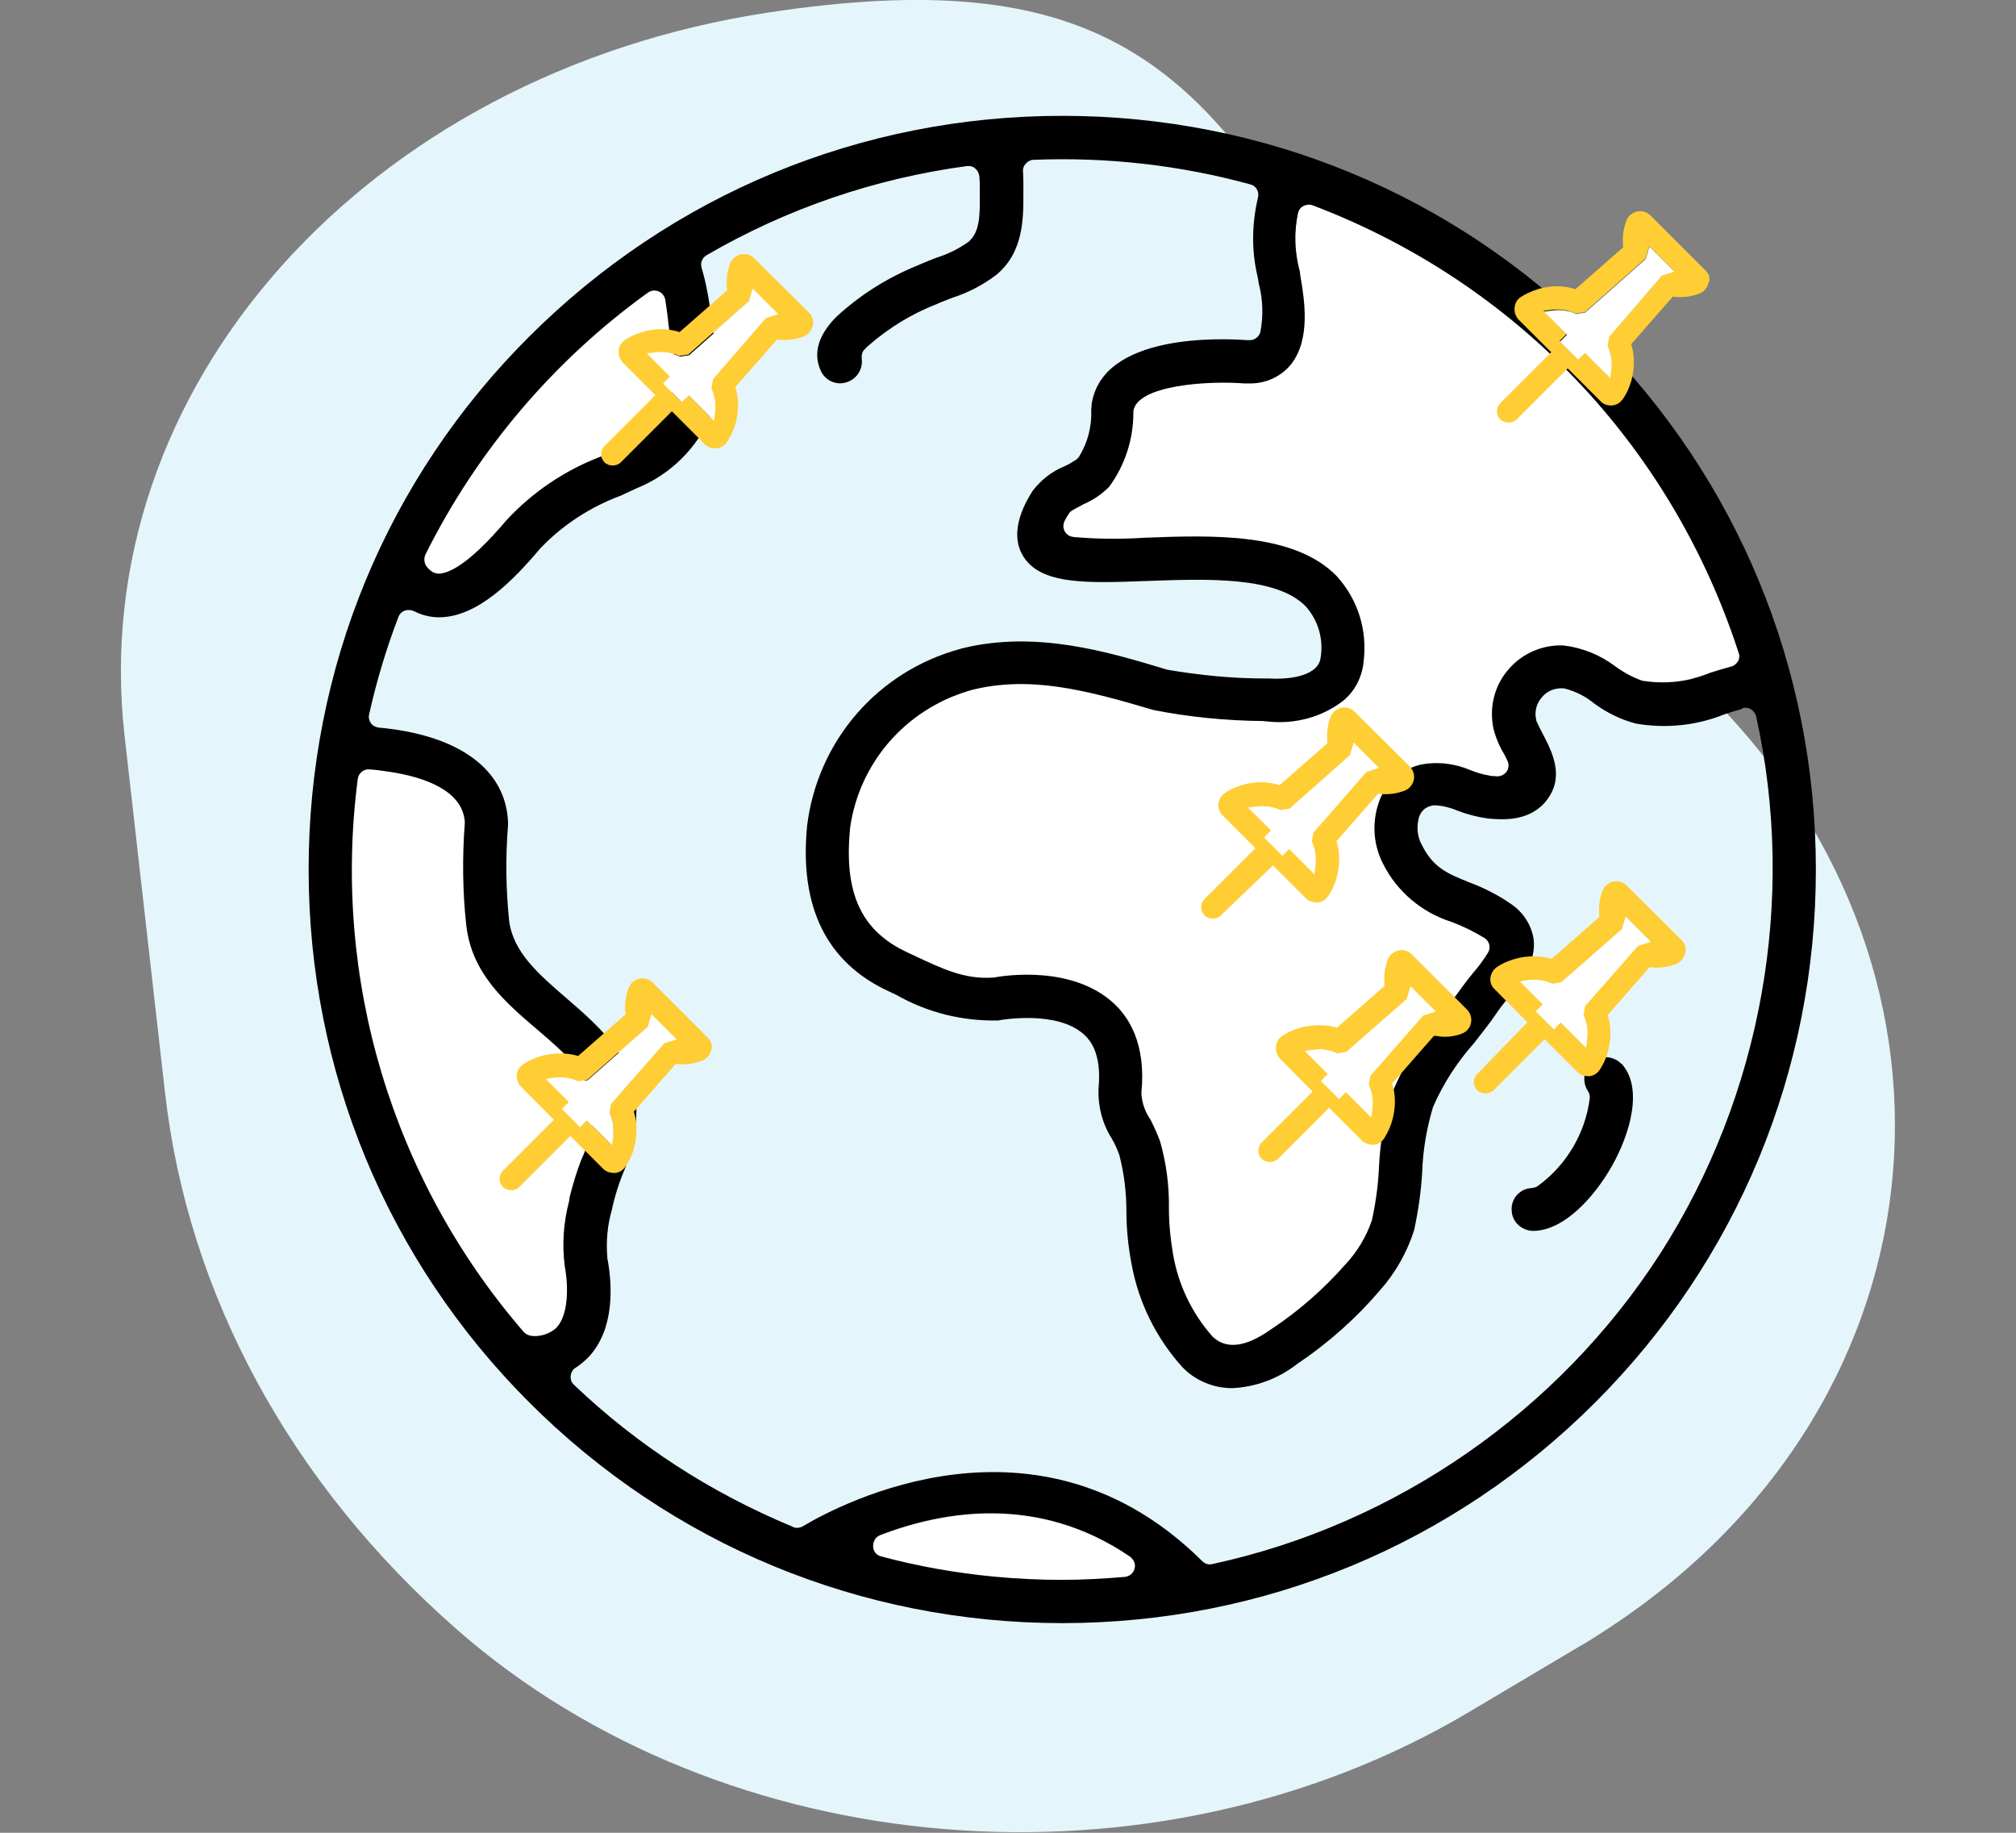 <?xml version="1.0" encoding="utf-8"?>
<!-- Generator: Adobe Illustrator 26.3.1, SVG Export Plug-In . SVG Version: 6.00 Build 0)  -->
<svg version="1.1" id="Layer_2_00000084527754005737372520000015024630503655984819_"
	 xmlns="http://www.w3.org/2000/svg" xmlns:xlink="http://www.w3.org/1999/xlink" x="0px" y="0px" viewBox="0 0 550 500"
	 style="enable-background:new 0 0 550 500;" xml:space="preserve">
<rect x="0" y="0" width="550" height="500" fill="#808080" stroke="none"/>
<style type="text/css">
	.st0{fill:#E5F5FC;}
	.st1{fill:#FFFFFF;}
	.st2{fill:#FFCD34;}
</style>
<g id="Layer_1-2">
	<g>
		<path class="st0" d="M45,297.9l-11-97C23.2,106.1,99.7,20.1,209.7,3.4l0,0C296.9-9.8,327,15.4,362,77.5
			c8.5,15.2,19.6,29.2,32.8,41.7l68,67c79.8,75.9,71,195.3-23.5,257.7c-2.9,1.9-5.8,3.8-8.8,5.5l-29.8,17.7
			c-86.1,51.1-203,41.5-276.1-22.6l0,0C79.3,404.8,51.2,353.1,45,297.9L45,297.9z"/>
		<g>
			<path class="st1" d="M308.3,424.8c-24.9-16.9-50.8-12.5-68.1-5.8c-1.2,0.5-2,1.7-1.9,3s1,2.4,2.2,2.8c10.1,2.6,20.3,4.5,30.6,5.5
				c6.2,0.6,12.4,0.9,18.7,0.9c5.5,0,11-0.3,17.1-0.8c1.3-0.1,2.3-1,2.7-2.2S309.3,425.5,308.3,424.8L308.3,424.8z"/>
			<path class="st1" d="M161.9,302.1c-0.6-8.7-7.7-14.7-15.2-21.2c-8.8-7.5-17.9-15.4-19.4-28.5c-1-9.1-1.1-18.5-0.4-27.8
				c0-0.2,0-0.3,0-0.5c-0.7-8.6-11.3-12.1-20.2-13.5c-2.1-0.3-4-0.5-5.8-0.7c-1.6-0.1-3,1-3.2,2.6c-7.1,54.4,9.4,109.4,45.3,150.9
				c0.5,0.6,1.2,0.9,1.9,1c0.4,0,0.7,0.1,1.1,0.1c2,0,4-0.7,5.6-2c0.1-0.1,0.2-0.2,0.3-0.3c3.3-3.5,3.3-11.2,2.3-16.6
				c-0.8-6-0.4-12,1.2-18.1l0.2-0.8c0.8-3.5,1.9-6.9,3.1-10C160.6,312.2,161.7,307.4,161.9,302.1L161.9,302.1z"/>
			<path class="st1" d="M118,155.9c0.4,0.2,0.8,0.4,1.2,0.5c0.2,0,0.4,0.1,0.6,0.1c2.6,0,8.1-2.2,18.5-14.5
				c7-7.7,15.9-13.7,25.6-17.3c0.2-0.1,0.3-0.1,0.5-0.2c1.3-0.6,2.5-1.2,3.8-1.8c8.4-3.9,12.8-8,14.8-13.7c0-0.1,0.1-0.2,0.1-0.3
				c1.3-5.4,1.2-11.1-0.1-16.5c-0.2-1.1-0.4-2.6-0.6-4.2l-0.1-1.1c-0.2-1.4-0.4-3.2-0.7-5c-0.2-1-0.9-1.9-1.8-2.3
				c-1-0.4-2.1-0.3-2.9,0.3c-25.6,18.4-46.6,43.1-60.7,71.4c-0.5,1-0.4,2.2,0.3,3.1C116.8,154.9,117.4,155.4,118,155.9z"/>
			<path class="st1" d="M358.1,55.8c-0.8-0.3-1.7-0.2-2.5,0.2c-0.8,0.4-1.3,1.2-1.5,2c-1.1,5.2-1,10.7,0.5,15.9l0.2,1.5
				c1,6.4,2.8,17.1-2.6,23.9c-2.6,3.2-6.5,5.1-10.8,5.2c-0.4,0-0.9,0-1.4,0c-0.1,0-0.3,0-0.5,0c-10.1-0.8-29.4,0.6-30.3,7.6
				c0,0.1,0,0.3,0,0.4c0,7.3-2.3,14.3-6.6,20.2c-2,2-4.3,3.6-7.1,4.8l-0.7,0.4c-0.9,0.5-2,1-2.5,1.4c-0.3,0.2-0.6,0.6-0.8,0.9
				c-0.5,0.7-0.8,1.4-1.1,1.9c-0.5,0.9-0.4,2,0.1,2.8s1.4,1.4,2.4,1.5c6.4,0.5,13,0.6,19.5,0.2c18.1-0.7,40.7-1.5,52.3,10.5
				c5.8,6.3,8.4,14.8,7.3,23.4c-0.4,4.1-2.3,7.7-5.2,10.3c-5.9,4.7-13.5,6.8-21.2,5.9l-1.2-0.1c-10-0.1-20.1-1.1-29.7-3
				c-18.5-5.6-33.9-9.5-49.9-5.4c-3.3,0.9-6.4,2.2-9.3,3.8c-12.6,6.8-21.6,19.3-23.6,33.9c0,0.1,0,0.2,0,0.2
				c-1.7,17.4,3.1,27.8,15.6,33.6l1.9,0.9c7.7,3.6,13.7,6.4,21.3,6c0.1,0,0.2,0,0.4,0c3.5-0.6,21.4-3.2,32.5,6.8
				c4.3,3.9,9.1,11.3,7.8,24.5c0,0.2,0,0.4,0,0.6c0.3,2.5,1.2,4.9,2.5,6.9c1.1,2,2,4,2.6,5.9c1.7,6,2.5,12.1,2.4,18.3
				c0,4.1,0.4,8.2,1.1,12.3c1.4,8.3,5.1,16.1,10.6,22.4c0.1,0.1,0.2,0.3,0.4,0.4c1.2,1.2,3,2.1,5.4,2.1c2.6,0,6.1-1.1,10.6-4.4
				c7.4-5,14.2-10.9,20-17.5c3.2-3.4,5.8-7.5,7.2-11.9c0-0.1,0.1-0.2,0.1-0.3c1-4.6,1.7-9.4,1.9-14.2c0.3-7,1.5-13.9,3.6-20.4
				c3.1-7.6,7.5-14.5,12.8-20.6c0.1-0.1,0.2-0.2,0.2-0.3c2-2.6,4.1-5.2,6-7.9c0.8-1.2,1.9-2.5,3.1-4c1.5-1.8,2.9-3.6,4-5.4
				c0.9-1.4,0.5-3.2-0.9-4.1c-2.8-1.8-5.7-3.3-9-4.4c-8-2.5-14.8-8.2-18.6-15.7c-3-5.8-3.2-12.5-0.7-18.3c2-4.5,6.2-7.8,10.9-8.9
				c4.6-0.9,9.4-0.3,13.8,1.6c1.5,0.6,3.2,1.1,5,1.4c0.2,0,0.3,0.1,0.5,0.1l0.3,0c0.5,0,0.9,0.1,1.2,0.1c1.1,0.1,2.1-0.5,2.7-1.4
				s0.6-2.1,0.1-3l-0.8-1.6c-1.3-2.2-2.3-4.5-2.9-6.8c-1.3-5.7,0.1-11.7,3.9-16.2c3.8-4.5,9.6-7,15.2-6.7c5.1,0.6,10,2.6,14.1,5.7
				c2.2,1.7,4.7,3,7.3,3.9c0.2,0.1,0.4,0.1,0.6,0.1c6.2,0.9,12.4,0.1,18.2-2.3c0,0,0.1,0,0.1,0c1.7-0.6,3.5-1.1,5.4-1.6
				c0.8-0.2,1.5-0.8,1.9-1.5c0.4-0.7,0.5-1.6,0.2-2.4C456.1,121.4,413.7,76.9,358.1,55.8L358.1,55.8z"/>
			<path d="M289.8,31.6c-54.9,0-106.5,21.4-145.4,60.2s-60.2,90.5-60.2,145.4s21.4,106.6,60.2,145.4c38.8,38.8,90.5,60.2,145.4,60.2
				s106.6-21.4,145.4-60.2c38.8-38.8,60.2-90.5,60.2-145.4S474,130.6,435.2,91.8C396.4,53,344.7,31.6,289.8,31.6z M116.1,151.2
				c14.1-28.3,35.1-53,60.7-71.4c0.9-0.6,1.9-0.7,2.9-0.3c1,0.4,1.6,1.3,1.8,2.3c0.3,1.8,0.5,3.6,0.7,5l0.1,1.1
				c0.2,1.7,0.4,3.1,0.6,4.2c1.4,5.4,1.4,11.1,0.1,16.5c0,0.1-0.1,0.2-0.1,0.3c-2,5.7-6.4,9.8-14.8,13.7c-1.3,0.6-2.5,1.2-3.8,1.8
				c-0.1,0.1-0.3,0.2-0.5,0.2c-9.7,3.7-18.6,9.7-25.7,17.4c-10.4,12.3-15.9,14.5-18.5,14.5c-0.2,0-0.4,0-0.6-0.1
				c-0.4-0.1-0.9-0.2-1.2-0.5c-0.6-0.4-1.2-1-1.6-1.6C115.7,153.4,115.6,152.2,116.1,151.2z M155.3,327.5c-1.6,6.1-2,12.1-1.2,18.1
				c1,5.4,1,13.2-2.3,16.6c-0.1,0.1-0.2,0.2-0.3,0.3c-1.6,1.3-3.6,2-5.6,2c-0.4,0-0.7,0-1.1-0.1c-0.7-0.1-1.4-0.5-1.9-1
				c-35.9-41.5-52.4-96.4-45.3-150.9c0.2-1.6,1.7-2.8,3.2-2.6c1.8,0.1,3.7,0.4,5.8,0.7c8.9,1.4,19.5,4.9,20.2,13.5
				c0,0.2,0,0.3,0,0.5c-0.7,9.3-0.6,18.6,0.4,27.8c1.5,13.2,10.6,21,19.4,28.5c7.5,6.4,14.6,12.5,15.2,21.2
				c-0.1,5.3-1.2,10.1-3.3,14.5c-1.2,3.1-2.2,6.5-3.1,10L155.3,327.5L155.3,327.5z M309.5,428c-0.3,1.2-1.4,2.1-2.7,2.2
				c-6,0.5-11.6,0.8-17.1,0.8c-6.2,0-12.5-0.3-18.7-0.9c-10.3-1-20.6-2.8-30.6-5.5c-1.3-0.3-2.2-1.4-2.2-2.8s0.7-2.5,1.9-3
				c17.4-6.7,43.3-11.1,68.1,5.8C309.4,425.5,309.9,426.8,309.5,428L309.5,428z M475.8,193.1c1.5-0.2,2.9,0.8,3.3,2.3
				c11.1,50,1.5,103.4-26.1,146.5c-27.7,43.1-72.2,74-122.3,84.8c-0.2,0-0.4,0.1-0.6,0.1c-0.8,0-1.5-0.3-2.1-0.9
				c-44.6-44.3-98.6-15.7-109-9.5c-0.9,0.5-2.1,0.6-3,0c-22.1-9.2-42.1-22.1-59.4-38.6c-0.7-0.6-1-1.5-0.9-2.5
				c0.1-0.9,0.6-1.8,1.4-2.2c1.2-0.8,2.3-1.7,3.4-2.8c7.3-7.7,6.5-19.8,5.3-26.5c-0.1-0.2-0.1-0.4-0.1-0.6c-0.4-4.5,0-9,1.3-13.4
				l0.1-0.6c0.7-3,1.6-5.9,2.7-8.7c2.7-6.1,4-12.7,3.8-19.3c-1-13.4-10.3-21.3-19.2-29c-7.4-6.4-14.4-12.4-15.5-21
				c-0.9-8.7-1-17.4-0.3-26.1c0-0.2,0-0.5,0-0.7c-0.5-14.4-13.3-23.9-35.2-25.9c-0.9-0.1-1.7-0.5-2.2-1.2s-0.7-1.6-0.5-2.4
				c2-9,4.7-18,8-26.6c0.3-0.8,0.9-1.4,1.7-1.7c0.8-0.3,1.7-0.2,2.5,0.1c1.9,1,4.1,1.6,6.3,1.7h0.6c10.4,0,20.2-10,27.6-18.8
				c0.1-0.1,0.2-0.2,0.4-0.4c6-6.2,13.5-11,21.6-14c1.2-0.6,2.6-1.2,3.9-1.8c0.1-0.1,0.3-0.1,0.4-0.2c9.2-3.7,16.7-11.1,20.4-20.3
				c2.1-7.3,2.2-15,0.5-22.3c-0.2-1.1-0.4-2.4-0.5-3.7c0-0.1-0.1-0.3-0.1-0.4c-0.5-4.6-1.3-9.1-2.6-13.5c-0.4-1.3,0.2-2.7,1.4-3.4
				c21.9-12.7,45.8-20.9,71-24.3c0.8-0.1,1.7,0.1,2.3,0.7c0.6,0.5,1,1.3,1.1,2.2c0.1,1.1,0.1,2.3,0.1,3.1v1.6
				c0.1,6.1-0.1,10.4-2.9,12.9c-0.1,0.2-0.3,0.3-0.5,0.4c-2.6,1.8-5.5,3.2-8.4,4.1c-1.6,0.6-3.3,1.3-4.9,2
				c-8.4,3.4-15.9,8.1-22.5,14.2c-4.9,5-6.3,9.9-4.2,14.6c1.2,2.7,4.2,4.1,7,3.2c2.8-0.8,4.6-3.6,4.2-6.5c-0.1-0.9,0.1-1.8,0.7-2.4
				c0.2-0.2,0.4-0.4,0.6-0.6c0.1-0.1,0.2-0.3,0.4-0.4c5.6-4.9,11.9-8.8,18.9-11.5c1.3-0.6,2.7-1.1,4.2-1.7c4.4-1.4,8.3-3.5,11.9-6.2
				c7.5-6.2,7.4-15.5,7.4-22.2V51c0-1.2,0-2.7-0.1-4.2c-0.1-0.8,0.2-1.6,0.8-2.2c0.5-0.6,1.3-1,2.1-1c19.7-0.8,39.8,1.4,59.1,6.7
				c1.6,0.4,2.5,2,2.1,3.6c-1.7,7.1-1.8,14.6-0.1,21.6l0.3,1.7c0,0,0,0.1,0,0.1c1.1,4.2,1.3,8.6,0.5,13c-0.2,1.4-1.5,2.5-2.9,2.5
				c-0.1,0-0.2,0-0.5,0c-0.1,0-0.2,0-0.3,0c-6.6-0.5-39.6-2-42.4,17.6c0,0.1,0,0.3,0,0.4c0,0.3-0.1,0.6-0.1,1
				c0.2,4.4-0.9,8.8-3.2,12.6c-0.2,0.4-0.5,0.7-0.9,1c-1.1,0.7-2.2,1.4-3.4,1.9c-3.4,1.4-6.2,3.7-8.4,6.5
				c-1.6,2.5-6.8,10.8-2.8,17.7c4.7,8.1,17.5,7.6,33.8,7c16.7-0.6,35.5-1.3,43.5,7c3.5,4,4.9,9.3,3.9,14.4c0,0.1-0.1,0.3-0.1,0.4
				c-1.1,3.4-6.4,5.2-13.9,4.8l-1.1,0c-8.9,0-17.9-0.9-26.7-2.4c-0.1,0-0.2-0.1-0.3-0.1c-15.9-4.8-35.5-10.7-55.7-5.7
				c-0.1,0-0.2,0.1-0.3,0.1c-22.6,6.1-39,25-41.9,48.2c-2.2,22.2,5.3,37.5,22.4,45.3l1.9,0.9c8.6,4.9,18.1,7.2,27.8,7
				c0.1,0,0.3,0,0.5-0.1c0.2,0,15.5-2.8,22.9,3.9c1.2,1.1,5,4.6,4,14.7c-0.2,4.8,1,9.6,3.6,13.7c1,1.7,1.6,3.2,2.1,4.6
				c1.3,5.1,1.9,10.1,1.9,15.2c0,4.8,0.5,9.7,1.4,14.4c1.9,10.5,6.7,20.2,13.8,28.1c3.5,3.7,8.5,5.8,13.6,5.8h0.1
				c6.4-0.3,12.6-2.6,17.7-6.6c8.5-5.7,16-12.4,22.5-20c4.3-4.8,7.5-10.5,9.4-16.5c1.1-5.1,1.9-10.5,2.2-15.9
				c0.2-5.9,1.2-11.8,2.9-17.5c0-0.1,0.1-0.2,0.1-0.3c2.8-6.4,6.6-12.2,11.2-17.4c2-2.6,4.3-5.4,6.3-8.4c0.6-0.9,1.3-1.8,2.1-2.8
				l0.4-0.5c3.5-4.2,8.2-10,7.4-16.6v0c-0.6-3.9-2.9-7.4-6.2-9.6c-3.6-2.5-7.4-4.4-11.4-5.9c-6-2.4-9.8-4-12.9-10.2
				c-1.3-2.3-1.5-5.2-0.7-7.8c0.7-1.6,1.7-2.5,3.4-2.9c0.3-0.1,0.6-0.1,0.9-0.1c2.2,0.1,4.4,0.7,6.5,1.6c2.4,0.9,5.1,1.6,7.9,2
				c3.5,0.3,10.8,1,15.5-4.3c5.4-6.2,2.7-12.7-0.3-18.4c0-0.1-0.1-0.1-0.1-0.2c-0.6-1.1-1.2-2.3-1.8-3.6c0-0.1-0.1-0.3-0.1-0.4
				c-0.5-2.1,0-4.4,1.5-6.1c1.4-1.8,3.7-2.7,6-2.5c0.2,0,0.3,0.1,0.5,0.1c2.9,0.8,5.5,2.1,7.8,4c3.4,2.5,7.2,4.4,11.4,5.5
				c8,1.4,16.4,0.6,24.1-2.5c1.8-0.6,3.4-1.1,4.9-1.5C475.3,193.2,475.6,193.1,475.8,193.1L475.8,193.1z M474.2,180.4
				c-0.4,0.7-1.1,1.3-1.9,1.5c-1.9,0.5-3.7,1.1-5.4,1.6c0,0-0.1,0-0.1,0c-5.7,2.4-12,3.2-18.2,2.3c-0.2,0-0.4-0.1-0.6-0.1
				c-2.6-0.9-5.1-2.3-7.3-3.9c-4.1-3.1-9-5.1-14.1-5.7c-5.7-0.3-11.5,2.2-15.2,6.7c-3.8,4.4-5.2,10.5-3.9,16.2
				c0.6,2.3,1.6,4.7,2.9,6.8l0.8,1.6c0.5,1,0.5,2.1-0.1,3c-0.6,0.9-1.6,1.4-2.7,1.4c-0.4,0-0.8-0.1-1.2-0.1l-0.3,0
				c-0.2,0-0.3,0-0.5-0.1c-1.8-0.3-3.5-0.8-5-1.4c-4.4-1.9-9.1-2.5-13.8-1.6c-4.7,1.1-8.8,4.4-10.9,8.9c-2.5,5.9-2.3,12.6,0.7,18.3
				c3.8,7.5,10.6,13.2,18.6,15.7c3.2,1.2,6.2,2.7,9,4.4c1.4,0.9,1.8,2.7,0.9,4.1c-1.2,1.9-2.5,3.7-4,5.4c-1.2,1.5-2.3,2.9-3.1,4
				c-1.9,2.7-4,5.4-6,7.9c-0.1,0.1-0.1,0.2-0.2,0.3c-5.3,6.1-9.7,13-12.8,20.6c-2.1,6.5-3.3,13.4-3.6,20.4
				c-0.2,4.8-0.9,9.6-1.9,14.2c0,0.1,0,0.2-0.1,0.3c-1.5,4.4-4,8.5-7.2,11.9c-5.8,6.6-12.6,12.6-20,17.5c-4.5,3.2-7.9,4.4-10.6,4.4
				c-2.4,0-4.1-0.9-5.4-2.1c-0.1-0.1-0.3-0.2-0.4-0.4c-5.6-6.4-9.2-14.1-10.6-22.4c-0.7-4.1-1.1-8.2-1.1-12.3
				c0.1-6.2-0.7-12.3-2.4-18.3c-0.7-1.9-1.6-3.9-2.6-5.9c-1.4-2-2.3-4.4-2.5-6.9c0-0.2,0-0.4,0-0.6c1.3-13.3-3.5-20.7-7.8-24.5
				c-11.1-10-29-7.5-32.5-6.8c-0.1,0-0.2,0-0.4,0c-7.6,0.5-13.6-2.4-21.3-6l-1.9-0.9c-12.5-5.8-17.3-16.1-15.6-33.6
				c0-0.1,0-0.2,0-0.2c2-14.6,10.9-27.1,23.6-33.9c2.9-1.6,6-2.8,9.3-3.8c16-4.1,31.4-0.1,49.9,5.4c9.6,1.9,19.7,2.9,29.7,3l1.2,0.1
				c7.7,0.9,15.3-1.2,21.2-5.9c2.9-2.6,4.8-6.2,5.2-10.3c1.1-8.6-1.5-17-7.3-23.4c-11.6-12-34.2-11.2-52.3-10.5
				c-6.5,0.4-13,0.4-19.5-0.2c-1-0.1-1.9-0.6-2.4-1.5c-0.5-0.9-0.5-1.9-0.1-2.8c0.3-0.5,0.6-1.2,1.1-1.9c0.2-0.4,0.5-0.7,0.8-0.9
				c0.5-0.4,1.6-0.9,2.5-1.4l0.7-0.4c2.8-1.2,5.1-2.8,7.1-4.8c4.3-5.9,6.6-12.9,6.6-20.2c0-0.1,0-0.3,0-0.4
				c0.9-7.1,20.2-8.4,30.3-7.6c0.2,0,0.3,0,0.5,0c0.5,0,1,0,1.4,0c4.3-0.1,8.2-2,10.8-5.2c5.4-6.8,3.7-17.5,2.6-23.9l-0.2-1.5
				c-1.4-5.2-1.6-10.7-0.5-15.8c0.2-0.9,0.7-1.6,1.5-2c0.8-0.4,1.7-0.5,2.5-0.2c55.6,21.1,98,65.7,116.3,122.3
				C474.6,178.8,474.6,179.6,474.2,180.4L474.2,180.4z"/>
			<path d="M442.2,290.1c-1-1-2.4-1.6-3.9-1.7c0,0-0.1,0-0.2,0c-1.5,0-3,0.6-4,1.6c-2.1,2-2.5,5.2-0.9,7.6c0.4,0.6,0.6,1.4,0.5,2.1
				c-1.2,9.5-6.4,18.2-14.1,23.8c-0.5,0.4-1.1,0.5-1.6,0.6c-3.2,0.1-5.7,2.7-5.6,5.9c0,3.2,2.6,5.7,5.8,5.8
				c8.6,0,16.9-9.5,21.5-17.6c5-8.8,8.7-21.4,2.7-28C442.3,290.2,442.2,290.1,442.2,290.1L442.2,290.1z"/>
		</g>
		<g>
			<path class="st2" d="M465.3,73.8l-15-15c-1-1-2.3-1.4-3.7-1.1c-1.3,0.3-2.4,1.2-2.9,2.5c-0.8,2.1-1.1,4.4-0.9,6.7l0,0.6l-13,11.4
				l-0.6-0.2c-1.5-0.4-3-0.6-4.4-0.6c-5.6,0-9.5,2.7-10,3c-1,0.7-1.5,1.7-1.6,2.9c-0.1,1.2,0.3,2.3,1.1,3.2l8.9,8.9l-13.9,13.9
				c-0.6,0.6-0.9,1.4-0.9,2.2c0,0.8,0.3,1.6,0.9,2.2c1.2,1.2,3.3,1.2,4.5,0l13.9-13.9l9,9c0.8,0.8,1.8,1.2,3.2,1.1
				c1.1-0.1,2.1-0.7,2.8-1.7c0.4-0.5,1.6-2.3,2.4-5.2c0.8-3,0.9-6.2,0.1-9.2l-0.2-0.6l11.4-13l0.6,0.1c2.3,0.2,4.5-0.1,6.6-0.9
				c1.3-0.5,2.2-1.6,2.5-2.9C466.7,76.1,466.3,74.7,465.3,73.8L465.3,73.8z M453.4,75.2l-14.5,16.5l-0.4,2.4l0.2,0.5
				c0.8,1.9,1,3.9,0.8,5.9l-0.3,2.5l-6.9-6.9l-1.9,1.8l-4.9-4.9l1.9-1.9l-6.3-6.3l2.5-0.3c2-0.2,4,0.1,5.9,0.8l0.5,0.2l2.4-0.4
				l16.5-14.6l1-3.4l6.8,6.8L453.4,75.2L453.4,75.2z"/>
			<path class="st1" d="M453.4,75.2l3.4-1.1l-6.8-6.8l-1,3.4l-16.5,14.6l-2.4,0.4l-0.5-0.2c-1.9-0.8-3.9-1.1-5.9-0.8l-2.5,0.3
				l6.3,6.3l-1.9,1.9l4.9,4.9l1.9-1.8l6.9,6.9l0.3-2.5c0.2-2,0-4-0.8-5.9l-0.2-0.5l0.4-2.4L453.4,75.2L453.4,75.2z"/>
			<path class="st2" d="M458.8,256.5l-15-14.9c-1-1-2.3-1.4-3.7-1.1c-1.3,0.3-2.4,1.2-2.9,2.5c-0.8,2.1-1.1,4.4-0.9,6.6l0,0.6
				l-13,11.4l-0.6-0.2c-1.5-0.4-3-0.5-4.4-0.5c-5.6,0-9.5,2.6-10,3c-1,0.7-1.5,1.7-1.7,2.9c-0.1,1.2,0.3,2.3,1.2,3.1l8.9,9L403,293
				c-0.6,0.6-0.9,1.4-0.9,2.2s0.3,1.6,0.9,2.2c1.2,1.2,3.3,1.2,4.5,0l13.9-13.9l9,9c0.8,0.8,1.8,1.1,3.2,1.1
				c1.1-0.1,2.1-0.7,2.8-1.7c0.3-0.5,1.6-2.3,2.3-5.2c0.8-3,0.9-6.2,0.1-9.2l-0.2-0.6l11.4-13l0.6,0c2.3,0.2,4.5-0.1,6.6-0.9
				c1.3-0.5,2.2-1.5,2.5-2.9C460.2,258.9,459.8,257.5,458.8,256.5L458.8,256.5z M446.9,258l-14.5,16.5l-0.4,2.4l0.2,0.5
				c0.8,1.9,1,3.9,0.8,5.9l-0.3,2.5l-6.9-6.9l-1.8,1.9l-4.9-4.9l1.9-1.9l-6.3-6.3l2.5-0.3c2-0.2,4,0,5.9,0.8l0.5,0.2l2.4-0.4
				l16.5-14.6l1-3.4l6.8,6.8L446.9,258L446.9,258z"/>
			<path class="st1" d="M446.9,258l3.4-1l-6.8-6.8l-1,3.4L425.9,268l-2.4,0.4l-0.5-0.2c-1.9-0.8-3.9-1.1-5.9-0.8l-2.5,0.3l6.3,6.3
				l-1.9,1.9l4.9,4.9l1.9-1.9l6.9,6.9l0.3-2.5c0.2-2,0-4-0.8-5.9l-0.2-0.5l0.4-2.4L446.9,258L446.9,258z"/>
			<path class="st1" d="M364.6,290l-1.1-0.5c-0.6-0.2-1.1-0.4-1.7-0.5l4,4l-1.9,1.9l1.4,1.4l1.9-1.9l4.7,4.7
				c-0.1-0.6-0.3-1.1-0.5-1.7l-0.5-1.1l0.6-3.8l15.6-17.6l-1.1-1.1l0,0.1l-17.6,15.5L364.6,290L364.6,290z"/>
			<path class="st2" d="M398.8,282c1.3-0.5,2.2-1.5,2.5-2.9c0.3-1.3-0.1-2.7-1.1-3.7l-15-15c-1-1-2.3-1.4-3.7-1.1
				c-1.3,0.3-2.4,1.2-2.9,2.5c-0.8,2.1-1.1,4.4-0.9,6.6l0,0.6l-13,11.4l-0.6-0.2c-1.5-0.4-3-0.5-4.4-0.5c-5.6,0-9.5,2.6-10,3
				c-1,0.7-1.5,1.7-1.6,2.9c-0.1,1.2,0.3,2.3,1.1,3.2l8.9,9l-13.9,13.9c-0.6,0.6-0.9,1.4-0.9,2.2c0,0.9,0.3,1.6,0.9,2.2
				c1.2,1.2,3.3,1.2,4.5,0l13.9-13.9l9,9c0.8,0.8,1.9,1.1,3.2,1.1c1.1-0.1,2.1-0.7,2.8-1.7c0.2-0.4,1.5-2.2,2.3-5.2
				c0.8-3,0.9-6.2,0.1-9.2l-0.2-0.6l11.4-13l0.6,0C394.4,283.1,396.6,282.8,398.8,282L398.8,282z M388.3,277l-14.5,16.5l-0.4,2.4
				l0.2,0.5c0.8,1.9,1,3.9,0.8,5.9l-0.3,2.5l-6.9-6.9l-1.9,1.9l-4.9-4.9l1.9-1.9l-6.3-6.3l2.5-0.3c2-0.2,4,0,5.9,0.8l0.5,0.2
				l2.4-0.4l16.5-14.5l1-3.4l6.8,6.8L388.3,277L388.3,277z"/>
			<path class="st1" d="M388.3,277l3.4-1l-6.8-6.8l-1,3.4L367.3,287l-2.4,0.4l-0.5-0.2c-1.9-0.8-3.9-1.1-5.9-0.8l-2.5,0.3l6.3,6.3
				l-1.9,1.9l4.9,4.9l1.9-1.9l6.9,6.9l0.3-2.5c0.2-2,0-4-0.8-5.9l-0.2-0.5l0.4-2.4L388.3,277L388.3,277z"/>
			<path class="st2" d="M347.3,236.1l9,9c0.8,0.8,1.9,1.1,3.2,1.1c1.1-0.1,2.1-0.7,2.8-1.7c0.4-0.5,1.6-2.3,2.4-5.2
				c0.8-3,0.9-6.2,0.1-9.2l-0.2-0.6l11.4-13l0.6,0.1c2.3,0.2,4.5-0.1,6.6-0.9c1.3-0.5,2.2-1.6,2.5-2.9c0.3-1.3-0.1-2.7-1.1-3.7
				l-15-14.9c-1-1-2.3-1.4-3.7-1.1c-1.3,0.3-2.4,1.2-2.9,2.5c-0.8,2.1-1.1,4.4-0.9,6.6l0,0.6l-13,11.4l-0.6-0.2
				c-1.5-0.4-3-0.6-4.4-0.6c-5.6,0-9.5,2.6-10,3c-1,0.7-1.5,1.7-1.7,2.9c-0.1,1.2,0.3,2.3,1.2,3.2l8.9,8.9l-13.9,13.9
				c-0.6,0.6-0.9,1.4-0.9,2.2s0.3,1.6,0.9,2.2c1.2,1.2,3.3,1.2,4.5,0L347.3,236.1L347.3,236.1z M340.5,220.3l2.5-0.3
				c2-0.2,4,0.1,5.9,0.8l0.5,0.2l2.4-0.4l16.5-14.6l1-3.4l6.8,6.8l-3.4,1.1l-14.5,16.5l-0.4,2.4l0.2,0.5c0.8,1.9,1,3.9,0.8,5.9
				l-0.3,2.5l-6.9-6.9l-1.8,1.9l-4.9-4.9l1.9-1.9L340.5,220.3L340.5,220.3z"/>
			<path class="st1" d="M372.8,210.6l3.4-1.1l-6.8-6.8l-1,3.4l-16.5,14.6l-2.4,0.4l-0.5-0.2c-1.9-0.8-3.9-1.1-5.9-0.8l-2.5,0.3
				l6.3,6.3l-1.9,1.9l4.9,4.9l1.8-1.9l6.9,6.9l0.3-2.5c0.2-2,0-4-0.8-5.9l-0.2-0.5l0.4-2.4L372.8,210.6L372.8,210.6z"/>
			<path class="st2" d="M193.1,283.1l-15-15c-1-1-2.3-1.4-3.7-1.1c-1.3,0.3-2.4,1.2-2.9,2.5c-0.8,2.1-1.1,4.4-0.9,6.6l0.1,0.6
				l-13,11.4l-0.6-0.2c-1.5-0.4-3-0.5-4.4-0.5c-5.6,0-9.5,2.6-10,3c-1,0.7-1.6,1.7-1.7,2.9c-0.1,1.2,0.3,2.3,1.2,3.2l8.9,9
				l-13.9,13.9c-0.6,0.6-0.9,1.4-0.9,2.2c0,0.9,0.3,1.6,0.9,2.2c1.2,1.2,3.3,1.2,4.5,0l13.9-13.9l9,9c0.8,0.8,1.8,1.1,3.2,1.1
				c1.1-0.1,2.1-0.7,2.8-1.7c0.4-0.5,1.6-2.3,2.4-5.2c0.8-3,0.9-6.2,0.1-9.2l-0.2-0.6l11.4-13l0.6,0c2.3,0.2,4.5-0.1,6.6-0.9
				c1.3-0.5,2.2-1.5,2.5-2.9C194.5,285.4,194.1,284.1,193.1,283.1L193.1,283.1z M181.2,284.6l-14.6,16.5l-0.4,2.4l0.2,0.5
				c0.8,1.9,1.1,3.9,0.8,5.9l-0.3,2.5l-6.9-6.9l-1.8,1.9l-4.9-4.9l1.9-1.9l-6.3-6.3l2.5-0.3c2-0.2,4,0,5.9,0.8l0.5,0.2l2.4-0.4
				l16.5-14.5l1-3.4l6.8,6.8L181.2,284.6L181.2,284.6z"/>
			<path class="st1" d="M181.2,284.6l3.4-1l-6.8-6.8l-1,3.4l-16.5,14.5l-2.4,0.4l-0.5-0.2c-1.9-0.8-3.9-1.1-5.9-0.8l-2.5,0.3
				l6.3,6.3l-1.9,1.9l4.9,4.9l1.8-1.9l6.9,6.9l0.3-2.5c0.2-2,0-4-0.8-5.9l-0.2-0.5l0.4-2.4L181.2,284.6L181.2,284.6z"/>
			<path class="st2" d="M220.8,85.4l-15-14.9c-1-1-2.3-1.4-3.7-1.1c-1.3,0.3-2.4,1.2-2.9,2.5c-0.8,2.1-1.1,4.4-0.9,6.7l0.1,0.6
				l-13,11.4l-0.6-0.2c-1.5-0.4-3-0.6-4.4-0.6c-5.6,0-9.5,2.7-10,3c-0.9,0.7-1.6,1.7-1.6,2.9c-0.1,1.2,0.3,2.3,1.1,3.2l8.9,8.9
				l-13.9,13.9c-0.6,0.6-0.9,1.4-0.9,2.2c0,0.8,0.3,1.6,0.9,2.2c1.2,1.2,3.3,1.2,4.5,0l13.9-13.9l9,9c0.8,0.8,1.8,1.2,3.2,1.1
				c1.1-0.1,2.1-0.7,2.8-1.7c0.2-0.3,1.5-2.2,2.4-5.2c0.8-3,0.9-6.2,0.1-9.2l-0.2-0.6l11.4-13l0.6,0.1c2.3,0.2,4.5-0.1,6.6-0.9
				c1.3-0.5,2.2-1.6,2.5-2.9C222.1,87.7,221.7,86.3,220.8,85.4L220.8,85.4z M208.9,86.8l-14.6,16.5l-0.4,2.4l0.2,0.5
				c0.8,1.9,1.1,3.9,0.8,5.9l-0.3,2.5l-6.9-6.9l-1.9,1.8l-4.9-4.9l1.9-1.9l-6.3-6.3l2.5-0.3c2-0.2,4,0.1,5.9,0.8l0.5,0.2l2.4-0.4
				l16.5-14.6l1-3.4l6.8,6.8L208.9,86.8L208.9,86.8z"/>
			<path class="st1" d="M208.9,86.8l3.4-1.1l-6.8-6.8l-1,3.4l-16.5,14.6l-2.4,0.4l-0.5-0.2c-1.9-0.8-3.9-1.1-5.9-0.8l-2.5,0.3
				l6.3,6.3l-1.9,1.9l4.9,4.9l1.9-1.8l6.9,6.9l0.3-2.5c0.2-2,0-4-0.8-5.9l-0.2-0.5l0.4-2.4L208.9,86.8L208.9,86.8z"/>
		</g>
	</g>
</g>
</svg>
